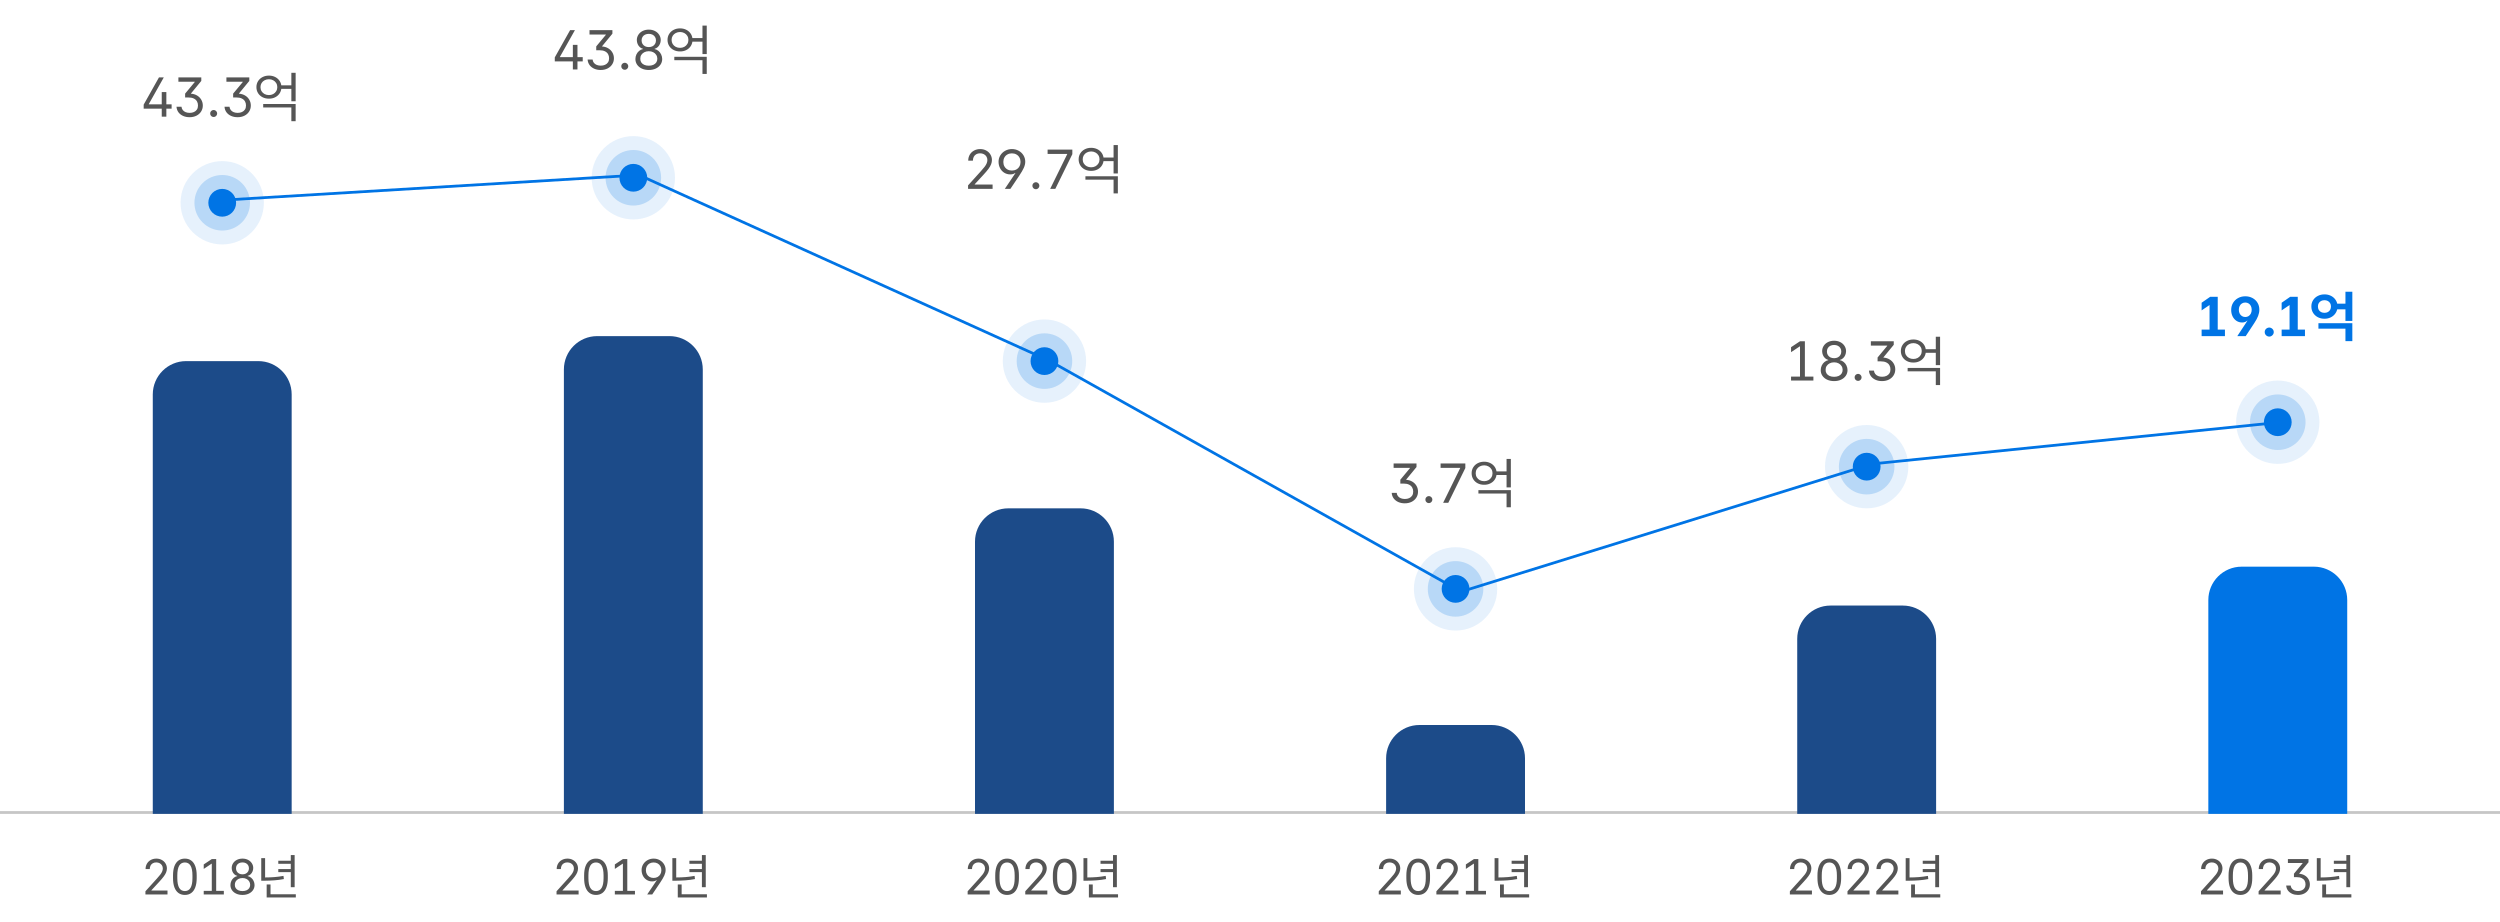 <svg width="900" height="332" viewBox="0 0 900 332" fill="none" xmlns="http://www.w3.org/2000/svg">
<line y1="292.5" x2="900" y2="292.5" stroke="#C6C6C6"/>
<path d="M55 142C55 135.373 60.373 130 67 130H93C99.627 130 105 135.373 105 142V293H55V142Z" fill="#1C4B89"/>
<path d="M51.723 37.664L57.23 27.859H58.969L53.578 37.449V37.566H58.227V33.152H59.887V37.566H61.781V39.109H59.887V42H58.227V39.109H51.723V37.664ZM65.336 38.426C65.382 38.888 65.534 39.285 65.795 39.617C66.062 39.949 66.41 40.203 66.84 40.379C67.269 40.548 67.751 40.633 68.285 40.633C68.858 40.633 69.369 40.532 69.818 40.33C70.274 40.128 70.632 39.829 70.893 39.432C71.153 39.028 71.28 38.543 71.273 37.977C71.28 37.436 71.163 36.951 70.922 36.522C70.688 36.085 70.31 35.737 69.789 35.477C69.268 35.216 68.604 35.086 67.797 35.086H66.644V33.699L70.102 29.539V29.422H64.223V27.859H72.465V29.129L68.773 33.621V33.738C69.574 33.784 70.297 33.999 70.941 34.383C71.586 34.76 72.091 35.265 72.455 35.897C72.826 36.528 73.012 37.228 73.012 37.996C73.012 38.797 72.807 39.516 72.397 40.154C71.993 40.792 71.43 41.294 70.707 41.658C69.984 42.016 69.164 42.195 68.246 42.195C67.406 42.195 66.638 42.046 65.941 41.746C65.245 41.44 64.682 41.004 64.252 40.438C63.829 39.865 63.591 39.194 63.539 38.426H65.336ZM76.918 42.117C76.69 42.117 76.478 42.062 76.283 41.951C76.094 41.834 75.941 41.678 75.824 41.482C75.713 41.287 75.662 41.075 75.668 40.848C75.662 40.626 75.713 40.421 75.824 40.232C75.941 40.037 76.094 39.884 76.283 39.773C76.478 39.656 76.69 39.598 76.918 39.598C77.139 39.598 77.344 39.656 77.533 39.773C77.728 39.884 77.882 40.037 77.992 40.232C78.109 40.421 78.168 40.626 78.168 40.848C78.168 41.075 78.109 41.287 77.992 41.482C77.882 41.678 77.728 41.834 77.533 41.951C77.344 42.062 77.139 42.117 76.918 42.117ZM82.621 38.426C82.667 38.888 82.82 39.285 83.08 39.617C83.347 39.949 83.695 40.203 84.125 40.379C84.555 40.548 85.037 40.633 85.57 40.633C86.143 40.633 86.654 40.532 87.103 40.33C87.559 40.128 87.917 39.829 88.178 39.432C88.438 39.028 88.565 38.543 88.559 37.977C88.565 37.436 88.448 36.951 88.207 36.522C87.973 36.085 87.595 35.737 87.074 35.477C86.553 35.216 85.889 35.086 85.082 35.086H83.93V33.699L87.387 29.539V29.422H81.508V27.859H89.75V29.129L86.059 33.621V33.738C86.859 33.784 87.582 33.999 88.227 34.383C88.871 34.76 89.376 35.265 89.74 35.897C90.111 36.528 90.297 37.228 90.297 37.996C90.297 38.797 90.092 39.516 89.682 40.154C89.278 40.792 88.715 41.294 87.992 41.658C87.269 42.016 86.449 42.195 85.531 42.195C84.691 42.195 83.923 42.046 83.227 41.746C82.53 41.44 81.967 41.004 81.537 40.438C81.114 39.865 80.876 39.194 80.824 38.426H82.621ZM106.43 43.621H104.887V38.68H94.75V37.449H106.43V43.621ZM106.43 36.453H104.887V32H101.264C101.16 32.697 100.902 33.312 100.492 33.846C100.082 34.38 99.558 34.793 98.92 35.086C98.288 35.379 97.588 35.522 96.82 35.516C95.961 35.522 95.189 35.35 94.506 34.998C93.822 34.647 93.285 34.155 92.894 33.523C92.504 32.885 92.309 32.163 92.309 31.355C92.309 30.561 92.504 29.852 92.894 29.227C93.285 28.595 93.822 28.104 94.506 27.752C95.189 27.394 95.961 27.215 96.82 27.215C97.588 27.215 98.288 27.361 98.92 27.654C99.558 27.947 100.082 28.361 100.492 28.895C100.902 29.422 101.16 30.027 101.264 30.711H104.887V26.219H106.43V36.453ZM96.82 28.523C96.247 28.523 95.727 28.647 95.258 28.895C94.796 29.135 94.431 29.471 94.164 29.9C93.904 30.33 93.773 30.815 93.773 31.355C93.773 31.909 93.904 32.404 94.164 32.84C94.431 33.276 94.796 33.618 95.258 33.865C95.727 34.106 96.247 34.227 96.82 34.227C97.38 34.227 97.888 34.106 98.344 33.865C98.806 33.618 99.167 33.276 99.428 32.84C99.695 32.404 99.828 31.909 99.828 31.355C99.828 30.815 99.695 30.33 99.428 29.9C99.167 29.471 98.806 29.135 98.344 28.895C97.888 28.647 97.38 28.523 96.82 28.523Z" fill="#555555"/>
<path d="M52.353 320.857L56.502 316.27C57.029 315.684 57.437 315.203 57.724 314.828C58.011 314.453 58.227 314.09 58.374 313.738C58.526 313.387 58.605 313.018 58.611 312.631C58.605 312.203 58.497 311.825 58.286 311.497C58.081 311.169 57.8 310.917 57.442 310.741C57.085 310.56 56.684 310.469 56.238 310.469C55.77 310.469 55.359 310.568 55.008 310.768C54.662 310.961 54.393 311.239 54.199 311.603C54.012 311.966 53.918 312.385 53.918 312.859H52.406C52.406 312.127 52.573 311.477 52.907 310.908C53.247 310.334 53.713 309.889 54.305 309.572C54.897 309.256 55.559 309.098 56.291 309.098C57.012 309.098 57.659 309.256 58.233 309.572C58.813 309.883 59.265 310.308 59.587 310.847C59.915 311.386 60.082 311.98 60.088 312.631C60.082 313.111 59.994 313.571 59.824 314.011C59.66 314.45 59.379 314.942 58.98 315.487C58.588 316.026 58.025 316.691 57.293 317.482L54.516 320.488V320.594H60.299V322H52.353V320.857ZM66.557 322.176C65.648 322.176 64.875 321.941 64.236 321.473C63.598 321.004 63.111 320.318 62.777 319.416C62.449 318.508 62.285 317.412 62.285 316.129V315.145C62.285 313.855 62.449 312.76 62.777 311.857C63.111 310.955 63.598 310.27 64.236 309.801C64.875 309.332 65.648 309.098 66.557 309.098C67.459 309.098 68.227 309.332 68.859 309.801C69.498 310.27 69.981 310.955 70.31 311.857C70.644 312.76 70.811 313.855 70.811 315.145V316.129C70.811 317.412 70.644 318.508 70.31 319.416C69.981 320.318 69.498 321.004 68.859 321.473C68.227 321.941 67.459 322.176 66.557 322.176ZM66.557 320.787C68.373 320.787 69.281 319.24 69.281 316.146V315.145C69.281 312.039 68.373 310.486 66.557 310.486C65.643 310.486 64.96 310.873 64.509 311.646C64.058 312.42 63.832 313.586 63.832 315.145V316.146C63.832 317.693 64.058 318.854 64.509 319.627C64.96 320.4 65.643 320.787 66.557 320.787ZM77.824 320.717H80.584V322H73.342V320.717H76.242V310.926H76.172L73.342 312.807V311.189L76.242 309.273H77.824V320.717ZM87.299 322.176C86.455 322.176 85.702 322.023 85.04 321.719C84.384 321.414 83.871 320.992 83.502 320.453C83.139 319.914 82.957 319.305 82.957 318.625C82.957 318.098 83.065 317.603 83.282 317.14C83.499 316.677 83.795 316.293 84.17 315.988C84.545 315.678 84.961 315.479 85.418 315.391V315.32C85.014 315.215 84.662 315.024 84.363 314.749C84.064 314.474 83.833 314.14 83.669 313.747C83.505 313.349 83.42 312.924 83.414 312.473C83.42 311.834 83.59 311.26 83.924 310.75C84.258 310.234 84.718 309.83 85.304 309.537C85.895 309.244 86.561 309.098 87.299 309.098C88.025 309.098 88.682 309.244 89.268 309.537C89.853 309.83 90.314 310.234 90.647 310.75C90.987 311.26 91.16 311.834 91.166 312.473C91.16 312.924 91.072 313.349 90.902 313.747C90.738 314.14 90.507 314.474 90.208 314.749C89.909 315.024 89.561 315.215 89.162 315.32V315.391C89.619 315.479 90.035 315.678 90.41 315.988C90.785 316.293 91.081 316.677 91.298 317.14C91.52 317.603 91.635 318.098 91.641 318.625C91.635 319.305 91.447 319.914 91.078 320.453C90.709 320.992 90.196 321.414 89.54 321.719C88.884 322.023 88.137 322.176 87.299 322.176ZM87.299 320.787C87.861 320.787 88.351 320.693 88.767 320.506C89.183 320.318 89.502 320.058 89.725 319.724C89.947 319.384 90.059 318.988 90.059 318.537C90.059 318.068 89.939 317.649 89.698 317.28C89.464 316.905 89.136 316.615 88.714 316.41C88.298 316.199 87.826 316.094 87.299 316.094C86.772 316.094 86.294 316.199 85.866 316.41C85.444 316.621 85.113 316.911 84.873 317.28C84.639 317.649 84.527 318.068 84.539 318.537C84.527 318.982 84.633 319.375 84.856 319.715C85.078 320.055 85.397 320.318 85.814 320.506C86.235 320.693 86.731 320.787 87.299 320.787ZM87.299 314.758C87.744 314.758 88.143 314.67 88.494 314.494C88.852 314.312 89.127 314.058 89.32 313.729C89.519 313.401 89.619 313.023 89.619 312.596C89.619 312.174 89.519 311.802 89.32 311.479C89.127 311.157 88.855 310.908 88.503 310.732C88.151 310.557 87.75 310.469 87.299 310.469C86.836 310.469 86.426 310.557 86.068 310.732C85.717 310.908 85.444 311.157 85.251 311.479C85.058 311.802 84.961 312.174 84.961 312.596C84.961 313.023 85.061 313.401 85.26 313.729C85.459 314.058 85.734 314.312 86.086 314.494C86.443 314.67 86.848 314.758 87.299 314.758ZM106.072 319.381H104.684V313.967H100.184V312.859H104.684V310.979H100.184V309.871H104.684V307.814H106.072V319.381ZM106.494 323.09H96V318.396H97.389V321.93H106.494V323.09ZM95.438 315.883C96.621 315.877 97.737 315.833 98.786 315.751C99.841 315.669 100.928 315.525 102.047 315.32L102.188 316.463C101.004 316.686 99.867 316.838 98.777 316.92C97.693 317.002 96.51 317.049 95.227 317.061H94.049V308.939H95.438V315.883Z" fill="#555555"/>
<path d="M95 73C95 81.284 88.284 88 80 88C71.716 88 65 81.284 65 73C65 64.716 71.716 58 80 58C88.284 58 95 64.716 95 73Z" fill="#0074E5" fill-opacity="0.1"/>
<path d="M90 73C90 78.523 85.523 83 80 83C74.477 83 70 78.523 70 73C70 67.477 74.477 63 80 63C85.523 63 90 67.477 90 73Z" fill="#0074E5" fill-opacity="0.2"/>
<circle cx="80" cy="73" r="5" fill="#0074E5"/>
<path d="M203 133C203 126.373 208.373 121 215 121H241C247.627 121 253 126.373 253 133V293H203V133Z" fill="#1C4B89"/>
<path d="M200.354 320.857L204.502 316.27C205.029 315.684 205.437 315.203 205.724 314.828C206.011 314.453 206.228 314.09 206.374 313.738C206.526 313.387 206.605 313.018 206.611 312.631C206.605 312.203 206.497 311.825 206.286 311.497C206.081 311.169 205.8 310.917 205.442 310.741C205.085 310.56 204.684 310.469 204.238 310.469C203.77 310.469 203.359 310.568 203.008 310.768C202.662 310.961 202.393 311.239 202.199 311.603C202.012 311.966 201.918 312.385 201.918 312.859H200.406C200.406 312.127 200.573 311.477 200.907 310.908C201.247 310.334 201.713 309.889 202.305 309.572C202.896 309.256 203.559 309.098 204.291 309.098C205.012 309.098 205.659 309.256 206.233 309.572C206.813 309.883 207.265 310.308 207.587 310.847C207.915 311.386 208.082 311.98 208.088 312.631C208.082 313.111 207.994 313.571 207.824 314.011C207.66 314.45 207.379 314.942 206.98 315.487C206.588 316.026 206.025 316.691 205.293 317.482L202.516 320.488V320.594H208.299V322H200.354V320.857ZM214.557 322.176C213.648 322.176 212.875 321.941 212.236 321.473C211.598 321.004 211.111 320.318 210.777 319.416C210.449 318.508 210.285 317.412 210.285 316.129V315.145C210.285 313.855 210.449 312.76 210.777 311.857C211.111 310.955 211.598 310.27 212.236 309.801C212.875 309.332 213.648 309.098 214.557 309.098C215.459 309.098 216.227 309.332 216.859 309.801C217.498 310.27 217.981 310.955 218.31 311.857C218.644 312.76 218.811 313.855 218.811 315.145V316.129C218.811 317.412 218.644 318.508 218.31 319.416C217.981 320.318 217.498 321.004 216.859 321.473C216.227 321.941 215.459 322.176 214.557 322.176ZM214.557 320.787C216.373 320.787 217.281 319.24 217.281 316.146V315.145C217.281 312.039 216.373 310.486 214.557 310.486C213.643 310.486 212.96 310.873 212.509 311.646C212.058 312.42 211.832 313.586 211.832 315.145V316.146C211.832 317.693 212.058 318.854 212.509 319.627C212.96 320.4 213.643 320.787 214.557 320.787ZM225.824 320.717H228.584V322H221.342V320.717H224.242V310.926H224.172L221.342 312.807V311.189L224.242 309.273H225.824V320.717ZM235.316 309.098C236.107 309.098 236.831 309.279 237.487 309.643C238.149 310.006 238.671 310.501 239.052 311.128C239.433 311.755 239.623 312.443 239.623 313.193C239.623 313.832 239.465 314.5 239.148 315.197C238.838 315.889 238.346 316.732 237.672 317.729L234.807 322H232.996L236.424 316.902L236.336 316.832C236.195 316.973 235.99 317.087 235.721 317.175C235.451 317.263 235.135 317.307 234.771 317.307C234.045 317.307 233.392 317.125 232.812 316.762C232.231 316.398 231.78 315.903 231.458 315.276C231.136 314.649 230.975 313.955 230.975 313.193C230.975 312.443 231.168 311.755 231.555 311.128C231.941 310.501 232.466 310.006 233.128 309.643C233.79 309.279 234.52 309.098 235.316 309.098ZM235.299 310.486C234.76 310.486 234.279 310.604 233.857 310.838C233.436 311.072 233.107 311.4 232.873 311.822C232.639 312.244 232.521 312.725 232.521 313.264C232.521 313.803 232.639 314.286 232.873 314.714C233.107 315.136 233.436 315.467 233.857 315.707C234.279 315.941 234.76 316.059 235.299 316.059C235.838 316.059 236.318 315.941 236.74 315.707C237.168 315.467 237.499 315.136 237.733 314.714C237.974 314.286 238.094 313.803 238.094 313.264C238.094 312.725 237.974 312.244 237.733 311.822C237.499 311.4 237.168 311.072 236.74 310.838C236.318 310.604 235.838 310.486 235.299 310.486ZM254.072 319.381H252.684V313.967H248.184V312.859H252.684V310.979H248.184V309.871H252.684V307.814H254.072V319.381ZM254.494 323.09H244V318.396H245.389V321.93H254.494V323.09ZM243.438 315.883C244.621 315.877 245.737 315.833 246.786 315.751C247.841 315.669 248.928 315.525 250.047 315.32L250.188 316.463C249.004 316.686 247.867 316.838 246.777 316.92C245.693 317.002 244.51 317.049 243.227 317.061H242.049V308.939H243.438V315.883Z" fill="#555555"/>
<path d="M199.723 20.664L205.23 10.859H206.969L201.578 20.449V20.566H206.227V16.152H207.887V20.566H209.781V22.109H207.887V25H206.227V22.109H199.723V20.664ZM213.336 21.426C213.382 21.888 213.535 22.285 213.795 22.617C214.062 22.949 214.41 23.203 214.84 23.379C215.27 23.548 215.751 23.633 216.285 23.633C216.858 23.633 217.369 23.532 217.818 23.33C218.274 23.128 218.632 22.829 218.893 22.432C219.153 22.028 219.28 21.543 219.273 20.977C219.28 20.436 219.163 19.951 218.922 19.521C218.688 19.085 218.31 18.737 217.789 18.477C217.268 18.216 216.604 18.086 215.797 18.086H214.645V16.699L218.102 12.539V12.422H212.223V10.859H220.465V12.129L216.773 16.621V16.738C217.574 16.784 218.297 16.999 218.941 17.383C219.586 17.76 220.09 18.265 220.455 18.896C220.826 19.528 221.012 20.228 221.012 20.996C221.012 21.797 220.807 22.516 220.396 23.154C219.993 23.792 219.43 24.294 218.707 24.658C217.984 25.016 217.164 25.195 216.246 25.195C215.406 25.195 214.638 25.046 213.941 24.746C213.245 24.44 212.682 24.004 212.252 23.438C211.829 22.865 211.591 22.194 211.539 21.426H213.336ZM224.918 25.117C224.69 25.117 224.479 25.062 224.283 24.951C224.094 24.834 223.941 24.678 223.824 24.482C223.714 24.287 223.661 24.076 223.668 23.848C223.661 23.626 223.714 23.421 223.824 23.232C223.941 23.037 224.094 22.884 224.283 22.773C224.479 22.656 224.69 22.598 224.918 22.598C225.139 22.598 225.344 22.656 225.533 22.773C225.729 22.884 225.882 23.037 225.992 23.232C226.109 23.421 226.168 23.626 226.168 23.848C226.168 24.076 226.109 24.287 225.992 24.482C225.882 24.678 225.729 24.834 225.533 24.951C225.344 25.062 225.139 25.117 224.918 25.117ZM233.57 25.195C232.633 25.195 231.796 25.026 231.061 24.688C230.331 24.349 229.762 23.88 229.352 23.281C228.948 22.682 228.746 22.005 228.746 21.25C228.746 20.664 228.867 20.114 229.107 19.6C229.348 19.085 229.677 18.659 230.094 18.32C230.51 17.975 230.973 17.754 231.48 17.656V17.578C231.031 17.461 230.641 17.249 230.309 16.943C229.977 16.637 229.719 16.266 229.537 15.83C229.355 15.387 229.26 14.915 229.254 14.414C229.26 13.704 229.449 13.066 229.82 12.5C230.191 11.927 230.702 11.478 231.354 11.152C232.011 10.827 232.75 10.664 233.57 10.664C234.378 10.664 235.107 10.827 235.758 11.152C236.409 11.478 236.92 11.927 237.291 12.5C237.669 13.066 237.861 13.704 237.867 14.414C237.861 14.915 237.763 15.387 237.574 15.83C237.392 16.266 237.135 16.637 236.803 16.943C236.471 17.249 236.083 17.461 235.641 17.578V17.656C236.148 17.754 236.611 17.975 237.027 18.32C237.444 18.659 237.773 19.085 238.014 19.6C238.261 20.114 238.388 20.664 238.395 21.25C238.388 22.005 238.18 22.682 237.77 23.281C237.359 23.88 236.79 24.349 236.061 24.688C235.331 25.026 234.501 25.195 233.57 25.195ZM233.57 23.652C234.195 23.652 234.739 23.548 235.201 23.34C235.663 23.131 236.018 22.842 236.266 22.471C236.513 22.093 236.637 21.654 236.637 21.152C236.637 20.631 236.503 20.166 236.236 19.756C235.976 19.339 235.611 19.017 235.143 18.789C234.68 18.555 234.156 18.438 233.57 18.438C232.984 18.438 232.454 18.555 231.979 18.789C231.51 19.023 231.142 19.346 230.875 19.756C230.615 20.166 230.491 20.631 230.504 21.152C230.491 21.647 230.608 22.083 230.855 22.461C231.103 22.838 231.458 23.131 231.92 23.34C232.389 23.548 232.939 23.652 233.57 23.652ZM233.57 16.953C234.065 16.953 234.508 16.855 234.898 16.66C235.296 16.458 235.602 16.175 235.816 15.81C236.038 15.446 236.148 15.026 236.148 14.551C236.148 14.082 236.038 13.669 235.816 13.31C235.602 12.953 235.299 12.676 234.908 12.48C234.518 12.285 234.072 12.188 233.57 12.188C233.056 12.188 232.6 12.285 232.203 12.48C231.812 12.676 231.51 12.953 231.295 13.31C231.08 13.669 230.973 14.082 230.973 14.551C230.973 15.026 231.083 15.446 231.305 15.81C231.526 16.175 231.832 16.458 232.223 16.66C232.62 16.855 233.069 16.953 233.57 16.953ZM254.43 26.621H252.887V21.68H242.75V20.449H254.43V26.621ZM254.43 19.453H252.887V15H249.264C249.16 15.697 248.902 16.312 248.492 16.846C248.082 17.38 247.558 17.793 246.92 18.086C246.288 18.379 245.589 18.522 244.82 18.516C243.961 18.522 243.189 18.35 242.506 17.998C241.822 17.646 241.285 17.155 240.895 16.523C240.504 15.885 240.309 15.163 240.309 14.355C240.309 13.561 240.504 12.852 240.895 12.227C241.285 11.595 241.822 11.104 242.506 10.752C243.189 10.394 243.961 10.215 244.82 10.215C245.589 10.215 246.288 10.361 246.92 10.654C247.558 10.947 248.082 11.361 248.492 11.895C248.902 12.422 249.16 13.027 249.264 13.711H252.887V9.219H254.43V19.453ZM244.82 11.523C244.247 11.523 243.727 11.647 243.258 11.895C242.796 12.135 242.431 12.471 242.164 12.9C241.904 13.33 241.773 13.815 241.773 14.355C241.773 14.909 241.904 15.404 242.164 15.84C242.431 16.276 242.796 16.618 243.258 16.865C243.727 17.106 244.247 17.227 244.82 17.227C245.38 17.227 245.888 17.106 246.344 16.865C246.806 16.618 247.167 16.276 247.428 15.84C247.695 15.404 247.828 14.909 247.828 14.355C247.828 13.815 247.695 13.33 247.428 12.9C247.167 12.471 246.806 12.135 246.344 11.895C245.888 11.647 245.38 11.523 244.82 11.523Z" fill="#555555"/>
<path d="M243 64C243 72.284 236.284 79 228 79C219.716 79 213 72.284 213 64C213 55.716 219.716 49 228 49C236.284 49 243 55.716 243 64Z" fill="#0074E5" fill-opacity="0.1"/>
<circle cx="228" cy="64" r="10" fill="#0074E5" fill-opacity="0.2"/>
<circle cx="228" cy="64" r="5" fill="#0074E5"/>
<path d="M351 195C351 188.373 356.373 183 363 183H389C395.627 183 401 188.373 401 195V293H351V195Z" fill="#1C4B89"/>
<path d="M348.354 320.857L352.502 316.27C353.029 315.684 353.437 315.203 353.724 314.828C354.011 314.453 354.228 314.09 354.374 313.738C354.526 313.387 354.605 313.018 354.611 312.631C354.605 312.203 354.497 311.825 354.286 311.497C354.081 311.169 353.8 310.917 353.442 310.741C353.085 310.56 352.684 310.469 352.238 310.469C351.77 310.469 351.359 310.568 351.008 310.768C350.662 310.961 350.393 311.239 350.199 311.603C350.012 311.966 349.918 312.385 349.918 312.859H348.406C348.406 312.127 348.573 311.477 348.907 310.908C349.247 310.334 349.713 309.889 350.305 309.572C350.896 309.256 351.559 309.098 352.291 309.098C353.012 309.098 353.659 309.256 354.233 309.572C354.813 309.883 355.265 310.308 355.587 310.847C355.915 311.386 356.082 311.98 356.088 312.631C356.082 313.111 355.994 313.571 355.824 314.011C355.66 314.45 355.379 314.942 354.98 315.487C354.588 316.026 354.025 316.691 353.293 317.482L350.516 320.488V320.594H356.299V322H348.354V320.857ZM362.557 322.176C361.648 322.176 360.875 321.941 360.236 321.473C359.598 321.004 359.111 320.318 358.777 319.416C358.449 318.508 358.285 317.412 358.285 316.129V315.145C358.285 313.855 358.449 312.76 358.777 311.857C359.111 310.955 359.598 310.27 360.236 309.801C360.875 309.332 361.648 309.098 362.557 309.098C363.459 309.098 364.227 309.332 364.859 309.801C365.498 310.27 365.981 310.955 366.31 311.857C366.644 312.76 366.811 313.855 366.811 315.145V316.129C366.811 317.412 366.644 318.508 366.31 319.416C365.981 320.318 365.498 321.004 364.859 321.473C364.227 321.941 363.459 322.176 362.557 322.176ZM362.557 320.787C364.373 320.787 365.281 319.24 365.281 316.146V315.145C365.281 312.039 364.373 310.486 362.557 310.486C361.643 310.486 360.96 310.873 360.509 311.646C360.058 312.42 359.832 313.586 359.832 315.145V316.146C359.832 317.693 360.058 318.854 360.509 319.627C360.96 320.4 361.643 320.787 362.557 320.787ZM369.096 320.857L373.244 316.27C373.771 315.684 374.179 315.203 374.466 314.828C374.753 314.453 374.97 314.09 375.116 313.738C375.269 313.387 375.348 313.018 375.354 312.631C375.348 312.203 375.239 311.825 375.028 311.497C374.823 311.169 374.542 310.917 374.185 310.741C373.827 310.56 373.426 310.469 372.98 310.469C372.512 310.469 372.102 310.568 371.75 310.768C371.404 310.961 371.135 311.239 370.941 311.603C370.754 311.966 370.66 312.385 370.66 312.859H369.148C369.148 312.127 369.315 311.477 369.649 310.908C369.989 310.334 370.455 309.889 371.047 309.572C371.639 309.256 372.301 309.098 373.033 309.098C373.754 309.098 374.401 309.256 374.976 309.572C375.556 309.883 376.007 310.308 376.329 310.847C376.657 311.386 376.824 311.98 376.83 312.631C376.824 313.111 376.736 313.571 376.566 314.011C376.402 314.45 376.121 314.942 375.723 315.487C375.33 316.026 374.768 316.691 374.035 317.482L371.258 320.488V320.594H377.041V322H369.096V320.857ZM383.299 322.176C382.391 322.176 381.617 321.941 380.979 321.473C380.34 321.004 379.854 320.318 379.52 319.416C379.191 318.508 379.027 317.412 379.027 316.129V315.145C379.027 313.855 379.191 312.76 379.52 311.857C379.854 310.955 380.34 310.27 380.979 309.801C381.617 309.332 382.391 309.098 383.299 309.098C384.201 309.098 384.969 309.332 385.602 309.801C386.24 310.27 386.724 310.955 387.052 311.857C387.386 312.76 387.553 313.855 387.553 315.145V316.129C387.553 317.412 387.386 318.508 387.052 319.416C386.724 320.318 386.24 321.004 385.602 321.473C384.969 321.941 384.201 322.176 383.299 322.176ZM383.299 320.787C385.115 320.787 386.023 319.24 386.023 316.146V315.145C386.023 312.039 385.115 310.486 383.299 310.486C382.385 310.486 381.702 310.873 381.251 311.646C380.8 312.42 380.574 313.586 380.574 315.145V316.146C380.574 317.693 380.8 318.854 381.251 319.627C381.702 320.4 382.385 320.787 383.299 320.787ZM402.072 319.381H400.684V313.967H396.184V312.859H400.684V310.979H396.184V309.871H400.684V307.814H402.072V319.381ZM402.494 323.09H392V318.396H393.389V321.93H402.494V323.09ZM391.438 315.883C392.621 315.877 393.737 315.833 394.786 315.751C395.841 315.669 396.928 315.525 398.047 315.32L398.188 316.463C397.004 316.686 395.867 316.838 394.777 316.92C393.693 317.002 392.51 317.049 391.227 317.061H390.049V308.939H391.438V315.883Z" fill="#555555"/>
<path d="M348.504 66.731L353.113 61.633C353.699 60.982 354.152 60.448 354.471 60.031C354.79 59.615 355.031 59.211 355.193 58.82C355.363 58.43 355.451 58.02 355.457 57.59C355.451 57.115 355.33 56.695 355.096 56.33C354.868 55.965 354.555 55.685 354.158 55.49C353.761 55.288 353.315 55.188 352.82 55.188C352.299 55.188 351.844 55.298 351.453 55.52C351.069 55.734 350.77 56.044 350.555 56.447C350.346 56.851 350.242 57.316 350.242 57.844H348.562C348.562 57.03 348.748 56.307 349.119 55.676C349.497 55.038 350.014 54.543 350.672 54.191C351.329 53.84 352.065 53.664 352.879 53.664C353.68 53.664 354.399 53.84 355.037 54.191C355.682 54.536 356.183 55.008 356.541 55.607C356.906 56.206 357.091 56.867 357.098 57.59C357.091 58.124 356.993 58.635 356.805 59.123C356.622 59.611 356.31 60.158 355.867 60.764C355.431 61.363 354.806 62.102 353.992 62.98L350.906 66.32V66.438H357.332V68H348.504V66.731ZM364.305 53.664C365.184 53.664 365.988 53.866 366.717 54.27C367.452 54.673 368.032 55.223 368.455 55.92C368.878 56.617 369.09 57.382 369.09 58.215C369.09 58.925 368.914 59.667 368.562 60.441C368.217 61.21 367.671 62.147 366.922 63.254L363.738 68H361.727L365.535 62.336L365.438 62.258C365.281 62.414 365.053 62.541 364.754 62.639C364.454 62.736 364.103 62.785 363.699 62.785C362.892 62.785 362.166 62.583 361.521 62.18C360.877 61.776 360.376 61.226 360.018 60.529C359.66 59.833 359.48 59.061 359.48 58.215C359.48 57.382 359.695 56.617 360.125 55.92C360.555 55.223 361.137 54.673 361.873 54.27C362.609 53.866 363.419 53.664 364.305 53.664ZM364.285 55.207C363.686 55.207 363.152 55.337 362.684 55.598C362.215 55.858 361.85 56.223 361.59 56.691C361.329 57.16 361.199 57.694 361.199 58.293C361.199 58.892 361.329 59.429 361.59 59.904C361.85 60.373 362.215 60.741 362.684 61.008C363.152 61.268 363.686 61.398 364.285 61.398C364.884 61.398 365.418 61.268 365.887 61.008C366.362 60.741 366.73 60.373 366.99 59.904C367.257 59.429 367.391 58.892 367.391 58.293C367.391 57.694 367.257 57.16 366.99 56.691C366.73 56.223 366.362 55.858 365.887 55.598C365.418 55.337 364.884 55.207 364.285 55.207ZM372.918 68.117C372.69 68.117 372.479 68.062 372.283 67.951C372.094 67.834 371.941 67.678 371.824 67.482C371.714 67.287 371.661 67.076 371.668 66.848C371.661 66.626 371.714 66.421 371.824 66.232C371.941 66.037 372.094 65.884 372.283 65.773C372.479 65.656 372.69 65.598 372.918 65.598C373.139 65.598 373.344 65.656 373.533 65.773C373.729 65.884 373.882 66.037 373.992 66.232C374.109 66.421 374.168 66.626 374.168 66.848C374.168 67.076 374.109 67.287 373.992 67.482C373.882 67.678 373.729 67.834 373.533 67.951C373.344 68.062 373.139 68.117 372.918 68.117ZM384.188 55.52V55.422H377.137V53.859H386.043V55.5L379.91 68H378.055L384.188 55.52ZM402.43 69.621H400.887V64.68H390.75V63.449H402.43V69.621ZM402.43 62.453H400.887V58H397.264C397.16 58.697 396.902 59.312 396.492 59.846C396.082 60.38 395.558 60.793 394.92 61.086C394.288 61.379 393.589 61.522 392.82 61.516C391.961 61.522 391.189 61.35 390.506 60.998C389.822 60.647 389.285 60.155 388.895 59.523C388.504 58.885 388.309 58.163 388.309 57.355C388.309 56.561 388.504 55.852 388.895 55.227C389.285 54.595 389.822 54.103 390.506 53.752C391.189 53.394 391.961 53.215 392.82 53.215C393.589 53.215 394.288 53.361 394.92 53.654C395.558 53.947 396.082 54.361 396.492 54.895C396.902 55.422 397.16 56.027 397.264 56.711H400.887V52.219H402.43V62.453ZM392.82 54.523C392.247 54.523 391.727 54.647 391.258 54.895C390.796 55.135 390.431 55.471 390.164 55.9C389.904 56.33 389.773 56.815 389.773 57.355C389.773 57.909 389.904 58.404 390.164 58.84C390.431 59.276 390.796 59.618 391.258 59.865C391.727 60.106 392.247 60.227 392.82 60.227C393.38 60.227 393.888 60.106 394.344 59.865C394.806 59.618 395.167 59.276 395.428 58.84C395.695 58.404 395.828 57.909 395.828 57.355C395.828 56.815 395.695 56.33 395.428 55.9C395.167 55.471 394.806 55.135 394.344 54.895C393.888 54.647 393.38 54.523 392.82 54.523Z" fill="#555555"/>
<path d="M391 130C391 138.284 384.284 145 376 145C367.716 145 361 138.284 361 130C361 121.716 367.716 115 376 115C384.284 115 391 121.716 391 130Z" fill="#0074E5" fill-opacity="0.1"/>
<circle cx="376" cy="130" r="10" fill="#0074E5" fill-opacity="0.2"/>
<circle cx="376" cy="130" r="5" fill="#0074E5"/>
<path d="M499 273C499 266.373 504.373 261 511 261H537C543.627 261 549 266.373 549 273V293H499V273Z" fill="#1C4B89"/>
<path d="M496.354 320.857L500.502 316.27C501.029 315.684 501.437 315.203 501.724 314.828C502.011 314.453 502.228 314.09 502.374 313.738C502.526 313.387 502.605 313.018 502.611 312.631C502.605 312.203 502.497 311.825 502.286 311.497C502.081 311.169 501.8 310.917 501.442 310.741C501.085 310.56 500.684 310.469 500.238 310.469C499.77 310.469 499.359 310.568 499.008 310.768C498.662 310.961 498.393 311.239 498.199 311.603C498.012 311.966 497.918 312.385 497.918 312.859H496.406C496.406 312.127 496.573 311.477 496.907 310.908C497.247 310.334 497.713 309.889 498.305 309.572C498.896 309.256 499.559 309.098 500.291 309.098C501.012 309.098 501.659 309.256 502.233 309.572C502.813 309.883 503.265 310.308 503.587 310.847C503.915 311.386 504.082 311.98 504.088 312.631C504.082 313.111 503.994 313.571 503.824 314.011C503.66 314.45 503.379 314.942 502.98 315.487C502.588 316.026 502.025 316.691 501.293 317.482L498.516 320.488V320.594H504.299V322H496.354V320.857ZM510.557 322.176C509.648 322.176 508.875 321.941 508.236 321.473C507.598 321.004 507.111 320.318 506.777 319.416C506.449 318.508 506.285 317.412 506.285 316.129V315.145C506.285 313.855 506.449 312.76 506.777 311.857C507.111 310.955 507.598 310.27 508.236 309.801C508.875 309.332 509.648 309.098 510.557 309.098C511.459 309.098 512.227 309.332 512.859 309.801C513.498 310.27 513.981 310.955 514.31 311.857C514.644 312.76 514.811 313.855 514.811 315.145V316.129C514.811 317.412 514.644 318.508 514.31 319.416C513.981 320.318 513.498 321.004 512.859 321.473C512.227 321.941 511.459 322.176 510.557 322.176ZM510.557 320.787C512.373 320.787 513.281 319.24 513.281 316.146V315.145C513.281 312.039 512.373 310.486 510.557 310.486C509.643 310.486 508.96 310.873 508.509 311.646C508.058 312.42 507.832 313.586 507.832 315.145V316.146C507.832 317.693 508.058 318.854 508.509 319.627C508.96 320.4 509.643 320.787 510.557 320.787ZM517.096 320.857L521.244 316.27C521.771 315.684 522.179 315.203 522.466 314.828C522.753 314.453 522.97 314.09 523.116 313.738C523.269 313.387 523.348 313.018 523.354 312.631C523.348 312.203 523.239 311.825 523.028 311.497C522.823 311.169 522.542 310.917 522.185 310.741C521.827 310.56 521.426 310.469 520.98 310.469C520.512 310.469 520.102 310.568 519.75 310.768C519.404 310.961 519.135 311.239 518.941 311.603C518.754 311.966 518.66 312.385 518.66 312.859H517.148C517.148 312.127 517.315 311.477 517.649 310.908C517.989 310.334 518.455 309.889 519.047 309.572C519.639 309.256 520.301 309.098 521.033 309.098C521.754 309.098 522.401 309.256 522.976 309.572C523.556 309.883 524.007 310.308 524.329 310.847C524.657 311.386 524.824 311.98 524.83 312.631C524.824 313.111 524.736 313.571 524.566 314.011C524.402 314.45 524.121 314.942 523.723 315.487C523.33 316.026 522.768 316.691 522.035 317.482L519.258 320.488V320.594H525.041V322H517.096V320.857ZM532.195 320.717H534.955V322H527.713V320.717H530.613V310.926H530.543L527.713 312.807V311.189L530.613 309.273H532.195V320.717ZM550.072 319.381H548.684V313.967H544.184V312.859H548.684V310.979H544.184V309.871H548.684V307.814H550.072V319.381ZM550.494 323.09H540V318.396H541.389V321.93H550.494V323.09ZM539.438 315.883C540.621 315.877 541.737 315.833 542.786 315.751C543.841 315.669 544.928 315.525 546.047 315.32L546.188 316.463C545.004 316.686 543.867 316.838 542.777 316.92C541.693 317.002 540.51 317.049 539.227 317.061H538.049V308.939H539.438V315.883Z" fill="#555555"/>
<path d="M502.812 177.426C502.858 177.888 503.011 178.285 503.271 178.617C503.538 178.949 503.887 179.203 504.316 179.379C504.746 179.548 505.228 179.633 505.762 179.633C506.335 179.633 506.846 179.532 507.295 179.33C507.751 179.128 508.109 178.829 508.369 178.432C508.63 178.028 508.757 177.543 508.75 176.977C508.757 176.436 508.639 175.951 508.398 175.521C508.164 175.085 507.786 174.737 507.266 174.477C506.745 174.216 506.081 174.086 505.273 174.086H504.121V172.699L507.578 168.539V168.422H501.699V166.859H509.941V168.129L506.25 172.621V172.738C507.051 172.784 507.773 172.999 508.418 173.383C509.062 173.76 509.567 174.265 509.932 174.896C510.303 175.528 510.488 176.228 510.488 176.996C510.488 177.797 510.283 178.516 509.873 179.154C509.469 179.792 508.906 180.294 508.184 180.658C507.461 181.016 506.641 181.195 505.723 181.195C504.883 181.195 504.115 181.046 503.418 180.746C502.721 180.44 502.158 180.004 501.729 179.438C501.305 178.865 501.068 178.194 501.016 177.426H502.812ZM514.395 181.117C514.167 181.117 513.955 181.062 513.76 180.951C513.571 180.834 513.418 180.678 513.301 180.482C513.19 180.287 513.138 180.076 513.145 179.848C513.138 179.626 513.19 179.421 513.301 179.232C513.418 179.037 513.571 178.884 513.76 178.773C513.955 178.656 514.167 178.598 514.395 178.598C514.616 178.598 514.821 178.656 515.01 178.773C515.205 178.884 515.358 179.037 515.469 179.232C515.586 179.421 515.645 179.626 515.645 179.848C515.645 180.076 515.586 180.287 515.469 180.482C515.358 180.678 515.205 180.834 515.01 180.951C514.821 181.062 514.616 181.117 514.395 181.117ZM525.664 168.52V168.422H518.613V166.859H527.52V168.5L521.387 181H519.531L525.664 168.52ZM543.906 182.621H542.363V177.68H532.227V176.449H543.906V182.621ZM543.906 175.453H542.363V171H538.74C538.636 171.697 538.379 172.312 537.969 172.846C537.559 173.38 537.035 173.793 536.396 174.086C535.765 174.379 535.065 174.522 534.297 174.516C533.438 174.522 532.666 174.35 531.982 173.998C531.299 173.646 530.762 173.155 530.371 172.523C529.98 171.885 529.785 171.163 529.785 170.355C529.785 169.561 529.98 168.852 530.371 168.227C530.762 167.595 531.299 167.104 531.982 166.752C532.666 166.394 533.438 166.215 534.297 166.215C535.065 166.215 535.765 166.361 536.396 166.654C537.035 166.947 537.559 167.361 537.969 167.895C538.379 168.422 538.636 169.027 538.74 169.711H542.363V165.219H543.906V175.453ZM534.297 167.523C533.724 167.523 533.203 167.647 532.734 167.895C532.272 168.135 531.908 168.471 531.641 168.9C531.38 169.33 531.25 169.815 531.25 170.355C531.25 170.909 531.38 171.404 531.641 171.84C531.908 172.276 532.272 172.618 532.734 172.865C533.203 173.106 533.724 173.227 534.297 173.227C534.857 173.227 535.365 173.106 535.82 172.865C536.283 172.618 536.644 172.276 536.904 171.84C537.171 171.404 537.305 170.909 537.305 170.355C537.305 169.815 537.171 169.33 536.904 168.9C536.644 168.471 536.283 168.135 535.82 167.895C535.365 167.647 534.857 167.523 534.297 167.523Z" fill="#555555"/>
<path d="M539 212C539 220.284 532.284 227 524 227C515.716 227 509 220.284 509 212C509 203.716 515.716 197 524 197C532.284 197 539 203.716 539 212Z" fill="#0074E5" fill-opacity="0.1"/>
<circle cx="524" cy="212" r="10" fill="#0074E5" fill-opacity="0.2"/>
<circle cx="524" cy="212" r="5" fill="#0074E5"/>
<path d="M647 230C647 223.373 652.373 218 659 218H685C691.627 218 697 223.373 697 230V293H647V230Z" fill="#1C4B89"/>
<path d="M644.354 320.857L648.502 316.27C649.029 315.684 649.437 315.203 649.724 314.828C650.011 314.453 650.228 314.09 650.374 313.738C650.526 313.387 650.605 313.018 650.611 312.631C650.605 312.203 650.497 311.825 650.286 311.497C650.081 311.169 649.8 310.917 649.442 310.741C649.085 310.56 648.684 310.469 648.238 310.469C647.77 310.469 647.359 310.568 647.008 310.768C646.662 310.961 646.393 311.239 646.199 311.603C646.012 311.966 645.918 312.385 645.918 312.859H644.406C644.406 312.127 644.573 311.477 644.907 310.908C645.247 310.334 645.713 309.889 646.305 309.572C646.896 309.256 647.559 309.098 648.291 309.098C649.012 309.098 649.659 309.256 650.233 309.572C650.813 309.883 651.265 310.308 651.587 310.847C651.915 311.386 652.082 311.98 652.088 312.631C652.082 313.111 651.994 313.571 651.824 314.011C651.66 314.45 651.379 314.942 650.98 315.487C650.588 316.026 650.025 316.691 649.293 317.482L646.516 320.488V320.594H652.299V322H644.354V320.857ZM658.557 322.176C657.648 322.176 656.875 321.941 656.236 321.473C655.598 321.004 655.111 320.318 654.777 319.416C654.449 318.508 654.285 317.412 654.285 316.129V315.145C654.285 313.855 654.449 312.76 654.777 311.857C655.111 310.955 655.598 310.27 656.236 309.801C656.875 309.332 657.648 309.098 658.557 309.098C659.459 309.098 660.227 309.332 660.859 309.801C661.498 310.27 661.981 310.955 662.31 311.857C662.644 312.76 662.811 313.855 662.811 315.145V316.129C662.811 317.412 662.644 318.508 662.31 319.416C661.981 320.318 661.498 321.004 660.859 321.473C660.227 321.941 659.459 322.176 658.557 322.176ZM658.557 320.787C660.373 320.787 661.281 319.24 661.281 316.146V315.145C661.281 312.039 660.373 310.486 658.557 310.486C657.643 310.486 656.96 310.873 656.509 311.646C656.058 312.42 655.832 313.586 655.832 315.145V316.146C655.832 317.693 656.058 318.854 656.509 319.627C656.96 320.4 657.643 320.787 658.557 320.787ZM665.096 320.857L669.244 316.27C669.771 315.684 670.179 315.203 670.466 314.828C670.753 314.453 670.97 314.09 671.116 313.738C671.269 313.387 671.348 313.018 671.354 312.631C671.348 312.203 671.239 311.825 671.028 311.497C670.823 311.169 670.542 310.917 670.185 310.741C669.827 310.56 669.426 310.469 668.98 310.469C668.512 310.469 668.102 310.568 667.75 310.768C667.404 310.961 667.135 311.239 666.941 311.603C666.754 311.966 666.66 312.385 666.66 312.859H665.148C665.148 312.127 665.315 311.477 665.649 310.908C665.989 310.334 666.455 309.889 667.047 309.572C667.639 309.256 668.301 309.098 669.033 309.098C669.754 309.098 670.401 309.256 670.976 309.572C671.556 309.883 672.007 310.308 672.329 310.847C672.657 311.386 672.824 311.98 672.83 312.631C672.824 313.111 672.736 313.571 672.566 314.011C672.402 314.45 672.121 314.942 671.723 315.487C671.33 316.026 670.768 316.691 670.035 317.482L667.258 320.488V320.594H673.041V322H665.096V320.857ZM675.467 320.857L679.615 316.27C680.143 315.684 680.55 315.203 680.837 314.828C681.124 314.453 681.341 314.09 681.487 313.738C681.64 313.387 681.719 313.018 681.725 312.631C681.719 312.203 681.61 311.825 681.399 311.497C681.194 311.169 680.913 310.917 680.556 310.741C680.198 310.56 679.797 310.469 679.352 310.469C678.883 310.469 678.473 310.568 678.121 310.768C677.775 310.961 677.506 311.239 677.312 311.603C677.125 311.966 677.031 312.385 677.031 312.859H675.52C675.52 312.127 675.687 311.477 676.021 310.908C676.36 310.334 676.826 309.889 677.418 309.572C678.01 309.256 678.672 309.098 679.404 309.098C680.125 309.098 680.772 309.256 681.347 309.572C681.927 309.883 682.378 310.308 682.7 310.847C683.028 311.386 683.195 311.98 683.201 312.631C683.195 313.111 683.107 313.571 682.938 314.011C682.773 314.45 682.492 314.942 682.094 315.487C681.701 316.026 681.139 316.691 680.406 317.482L677.629 320.488V320.594H683.412V322H675.467V320.857ZM698.072 319.381H696.684V313.967H692.184V312.859H696.684V310.979H692.184V309.871H696.684V307.814H698.072V319.381ZM698.494 323.09H688V318.396H689.389V321.93H698.494V323.09ZM687.438 315.883C688.621 315.877 689.737 315.833 690.786 315.751C691.841 315.669 692.928 315.525 694.047 315.32L694.188 316.463C693.004 316.686 691.867 316.838 690.777 316.92C689.693 317.002 688.51 317.049 687.227 317.061H686.049V308.939H687.438V315.883Z" fill="#555555"/>
<path d="M649.758 135.574H652.824V137H644.777V135.574H648V124.695H647.922L644.777 126.785V124.988L648 122.859H649.758V135.574ZM660.285 137.195C659.348 137.195 658.511 137.026 657.775 136.688C657.046 136.349 656.477 135.88 656.066 135.281C655.663 134.682 655.461 134.005 655.461 133.25C655.461 132.664 655.581 132.114 655.822 131.6C656.063 131.085 656.392 130.659 656.809 130.32C657.225 129.975 657.688 129.754 658.195 129.656V129.578C657.746 129.461 657.355 129.249 657.023 128.943C656.691 128.637 656.434 128.266 656.252 127.83C656.07 127.387 655.975 126.915 655.969 126.414C655.975 125.704 656.164 125.066 656.535 124.5C656.906 123.927 657.417 123.478 658.068 123.152C658.726 122.827 659.465 122.664 660.285 122.664C661.092 122.664 661.822 122.827 662.473 123.152C663.124 123.478 663.635 123.927 664.006 124.5C664.383 125.066 664.576 125.704 664.582 126.414C664.576 126.915 664.478 127.387 664.289 127.83C664.107 128.266 663.85 128.637 663.518 128.943C663.186 129.249 662.798 129.461 662.355 129.578V129.656C662.863 129.754 663.326 129.975 663.742 130.32C664.159 130.659 664.488 131.085 664.729 131.6C664.976 132.114 665.103 132.664 665.109 133.25C665.103 134.005 664.895 134.682 664.484 135.281C664.074 135.88 663.505 136.349 662.775 136.688C662.046 137.026 661.216 137.195 660.285 137.195ZM660.285 135.652C660.91 135.652 661.454 135.548 661.916 135.34C662.378 135.132 662.733 134.842 662.98 134.471C663.228 134.093 663.352 133.654 663.352 133.152C663.352 132.632 663.218 132.166 662.951 131.756C662.691 131.339 662.326 131.017 661.857 130.789C661.395 130.555 660.871 130.438 660.285 130.438C659.699 130.438 659.169 130.555 658.693 130.789C658.225 131.023 657.857 131.346 657.59 131.756C657.329 132.166 657.206 132.632 657.219 133.152C657.206 133.647 657.323 134.083 657.57 134.461C657.818 134.839 658.173 135.132 658.635 135.34C659.104 135.548 659.654 135.652 660.285 135.652ZM660.285 128.953C660.78 128.953 661.223 128.855 661.613 128.66C662.01 128.458 662.316 128.175 662.531 127.811C662.753 127.446 662.863 127.026 662.863 126.551C662.863 126.082 662.753 125.669 662.531 125.311C662.316 124.952 662.014 124.676 661.623 124.48C661.232 124.285 660.786 124.188 660.285 124.188C659.771 124.188 659.315 124.285 658.918 124.48C658.527 124.676 658.225 124.952 658.01 125.311C657.795 125.669 657.688 126.082 657.688 126.551C657.688 127.026 657.798 127.446 658.02 127.811C658.241 128.175 658.547 128.458 658.938 128.66C659.335 128.855 659.784 128.953 660.285 128.953ZM668.918 137.117C668.69 137.117 668.479 137.062 668.283 136.951C668.094 136.834 667.941 136.678 667.824 136.482C667.714 136.287 667.661 136.076 667.668 135.848C667.661 135.626 667.714 135.421 667.824 135.232C667.941 135.037 668.094 134.884 668.283 134.773C668.479 134.656 668.69 134.598 668.918 134.598C669.139 134.598 669.344 134.656 669.533 134.773C669.729 134.884 669.882 135.037 669.992 135.232C670.109 135.421 670.168 135.626 670.168 135.848C670.168 136.076 670.109 136.287 669.992 136.482C669.882 136.678 669.729 136.834 669.533 136.951C669.344 137.062 669.139 137.117 668.918 137.117ZM674.621 133.426C674.667 133.888 674.82 134.285 675.08 134.617C675.347 134.949 675.695 135.203 676.125 135.379C676.555 135.548 677.036 135.633 677.57 135.633C678.143 135.633 678.654 135.532 679.104 135.33C679.559 135.128 679.917 134.829 680.178 134.432C680.438 134.028 680.565 133.543 680.559 132.977C680.565 132.436 680.448 131.951 680.207 131.521C679.973 131.085 679.595 130.737 679.074 130.477C678.553 130.216 677.889 130.086 677.082 130.086H675.93V128.699L679.387 124.539V124.422H673.508V122.859H681.75V124.129L678.059 128.621V128.738C678.859 128.784 679.582 128.999 680.227 129.383C680.871 129.76 681.376 130.265 681.74 130.896C682.111 131.528 682.297 132.228 682.297 132.996C682.297 133.797 682.092 134.516 681.682 135.154C681.278 135.792 680.715 136.294 679.992 136.658C679.27 137.016 678.449 137.195 677.531 137.195C676.691 137.195 675.923 137.046 675.227 136.746C674.53 136.44 673.967 136.004 673.537 135.438C673.114 134.865 672.876 134.194 672.824 133.426H674.621ZM698.43 138.621H696.887V133.68H686.75V132.449H698.43V138.621ZM698.43 131.453H696.887V127H693.264C693.16 127.697 692.902 128.312 692.492 128.846C692.082 129.38 691.558 129.793 690.92 130.086C690.288 130.379 689.589 130.522 688.82 130.516C687.961 130.522 687.189 130.35 686.506 129.998C685.822 129.646 685.285 129.155 684.895 128.523C684.504 127.885 684.309 127.163 684.309 126.355C684.309 125.561 684.504 124.852 684.895 124.227C685.285 123.595 685.822 123.104 686.506 122.752C687.189 122.394 687.961 122.215 688.82 122.215C689.589 122.215 690.288 122.361 690.92 122.654C691.558 122.947 692.082 123.361 692.492 123.895C692.902 124.422 693.16 125.027 693.264 125.711H696.887V121.219H698.43V131.453ZM688.82 123.523C688.247 123.523 687.727 123.647 687.258 123.895C686.796 124.135 686.431 124.471 686.164 124.9C685.904 125.33 685.773 125.815 685.773 126.355C685.773 126.909 685.904 127.404 686.164 127.84C686.431 128.276 686.796 128.618 687.258 128.865C687.727 129.106 688.247 129.227 688.82 129.227C689.38 129.227 689.888 129.106 690.344 128.865C690.806 128.618 691.167 128.276 691.428 127.84C691.695 127.404 691.828 126.909 691.828 126.355C691.828 125.815 691.695 125.33 691.428 124.9C691.167 124.471 690.806 124.135 690.344 123.895C689.888 123.647 689.38 123.523 688.82 123.523Z" fill="#555555"/>
<path d="M687 168C687 176.284 680.284 183 672 183C663.716 183 657 176.284 657 168C657 159.716 663.716 153 672 153C680.284 153 687 159.716 687 168Z" fill="#0074E5" fill-opacity="0.1"/>
<circle cx="672" cy="168" r="10" fill="#0074E5" fill-opacity="0.2"/>
<circle cx="672" cy="168" r="5" fill="#0074E5"/>
<path d="M795 216C795 209.373 800.373 204 807 204H833C839.627 204 845 209.373 845 216V293H795V216Z" fill="#0074E5"/>
<path d="M792.354 320.857L796.502 316.27C797.029 315.684 797.437 315.203 797.724 314.828C798.011 314.453 798.228 314.09 798.374 313.738C798.526 313.387 798.605 313.018 798.611 312.631C798.605 312.203 798.497 311.825 798.286 311.497C798.081 311.169 797.8 310.917 797.442 310.741C797.085 310.56 796.684 310.469 796.238 310.469C795.77 310.469 795.359 310.568 795.008 310.768C794.662 310.961 794.393 311.239 794.199 311.603C794.012 311.966 793.918 312.385 793.918 312.859H792.406C792.406 312.127 792.573 311.477 792.907 310.908C793.247 310.334 793.713 309.889 794.305 309.572C794.896 309.256 795.559 309.098 796.291 309.098C797.012 309.098 797.659 309.256 798.233 309.572C798.813 309.883 799.265 310.308 799.587 310.847C799.915 311.386 800.082 311.98 800.088 312.631C800.082 313.111 799.994 313.571 799.824 314.011C799.66 314.45 799.379 314.942 798.98 315.487C798.588 316.026 798.025 316.691 797.293 317.482L794.516 320.488V320.594H800.299V322H792.354V320.857ZM806.557 322.176C805.648 322.176 804.875 321.941 804.236 321.473C803.598 321.004 803.111 320.318 802.777 319.416C802.449 318.508 802.285 317.412 802.285 316.129V315.145C802.285 313.855 802.449 312.76 802.777 311.857C803.111 310.955 803.598 310.27 804.236 309.801C804.875 309.332 805.648 309.098 806.557 309.098C807.459 309.098 808.227 309.332 808.859 309.801C809.498 310.27 809.981 310.955 810.31 311.857C810.644 312.76 810.811 313.855 810.811 315.145V316.129C810.811 317.412 810.644 318.508 810.31 319.416C809.981 320.318 809.498 321.004 808.859 321.473C808.227 321.941 807.459 322.176 806.557 322.176ZM806.557 320.787C808.373 320.787 809.281 319.24 809.281 316.146V315.145C809.281 312.039 808.373 310.486 806.557 310.486C805.643 310.486 804.96 310.873 804.509 311.646C804.058 312.42 803.832 313.586 803.832 315.145V316.146C803.832 317.693 804.058 318.854 804.509 319.627C804.96 320.4 805.643 320.787 806.557 320.787ZM813.096 320.857L817.244 316.27C817.771 315.684 818.179 315.203 818.466 314.828C818.753 314.453 818.97 314.09 819.116 313.738C819.269 313.387 819.348 313.018 819.354 312.631C819.348 312.203 819.239 311.825 819.028 311.497C818.823 311.169 818.542 310.917 818.185 310.741C817.827 310.56 817.426 310.469 816.98 310.469C816.512 310.469 816.102 310.568 815.75 310.768C815.404 310.961 815.135 311.239 814.941 311.603C814.754 311.966 814.66 312.385 814.66 312.859H813.148C813.148 312.127 813.315 311.477 813.649 310.908C813.989 310.334 814.455 309.889 815.047 309.572C815.639 309.256 816.301 309.098 817.033 309.098C817.754 309.098 818.401 309.256 818.976 309.572C819.556 309.883 820.007 310.308 820.329 310.847C820.657 311.386 820.824 311.98 820.83 312.631C820.824 313.111 820.736 313.571 820.566 314.011C820.402 314.45 820.121 314.942 819.723 315.487C819.33 316.026 818.768 316.691 818.035 317.482L815.258 320.488V320.594H821.041V322H813.096V320.857ZM824.645 318.783C824.686 319.199 824.823 319.557 825.058 319.855C825.298 320.154 825.611 320.383 825.998 320.541C826.385 320.693 826.818 320.77 827.299 320.77C827.814 320.77 828.274 320.679 828.679 320.497C829.089 320.315 829.411 320.046 829.646 319.688C829.88 319.325 829.994 318.889 829.988 318.379C829.994 317.893 829.889 317.456 829.672 317.069C829.461 316.677 829.121 316.363 828.652 316.129C828.184 315.895 827.586 315.777 826.859 315.777H825.822V314.529L828.934 310.785V310.68H823.643V309.273H831.061V310.416L827.738 314.459V314.564C828.459 314.605 829.109 314.799 829.689 315.145C830.27 315.484 830.724 315.938 831.052 316.507C831.386 317.075 831.553 317.705 831.553 318.396C831.553 319.117 831.368 319.765 830.999 320.339C830.636 320.913 830.129 321.364 829.479 321.692C828.828 322.015 828.09 322.176 827.264 322.176C826.508 322.176 825.816 322.041 825.189 321.771C824.562 321.496 824.056 321.104 823.669 320.594C823.288 320.078 823.074 319.475 823.027 318.783H824.645ZM846.072 319.381H844.684V313.967H840.184V312.859H844.684V310.979H840.184V309.871H844.684V307.814H846.072V319.381ZM846.494 323.09H836V318.396H837.389V321.93H846.494V323.09ZM835.438 315.883C836.621 315.877 837.737 315.833 838.786 315.751C839.841 315.669 840.928 315.525 842.047 315.32L842.188 316.463C841.004 316.686 839.867 316.838 838.777 316.92C837.693 317.002 836.51 317.049 835.227 317.061H834.049V308.939H835.438V315.883Z" fill="#555555"/>
<path d="M798.383 118.656H800.98V121H792.582V118.656H795.434V109.809L792.582 111.742V108.988L795.648 106.859H798.383V118.656ZM808.305 106.664C809.262 106.664 810.124 106.872 810.893 107.289C811.667 107.699 812.273 108.272 812.709 109.008C813.145 109.737 813.363 110.557 813.363 111.469C813.363 112.23 813.217 112.989 812.924 113.744C812.637 114.499 812.185 115.342 811.566 116.273L808.461 121H805.434L809.057 115.482L808.979 115.424C808.809 115.606 808.572 115.766 808.266 115.902C807.966 116.033 807.608 116.098 807.191 116.098C806.43 116.098 805.746 115.902 805.141 115.512C804.542 115.121 804.073 114.584 803.734 113.9C803.396 113.217 803.227 112.445 803.227 111.586C803.227 110.655 803.445 109.815 803.881 109.066C804.324 108.318 804.929 107.732 805.697 107.309C806.472 106.879 807.341 106.664 808.305 106.664ZM808.305 108.91C807.855 108.91 807.452 109.021 807.094 109.242C806.742 109.457 806.469 109.763 806.273 110.16C806.078 110.551 805.98 111 805.98 111.508C805.98 112.016 806.078 112.468 806.273 112.865C806.475 113.262 806.752 113.572 807.104 113.793C807.455 114.014 807.855 114.125 808.305 114.125C808.747 114.125 809.145 114.014 809.496 113.793C809.848 113.565 810.121 113.253 810.316 112.855C810.512 112.458 810.609 112.009 810.609 111.508C810.609 111 810.512 110.551 810.316 110.16C810.121 109.763 809.848 109.457 809.496 109.242C809.145 109.021 808.747 108.91 808.305 108.91ZM816.938 121.176C816.638 121.176 816.361 121.101 816.107 120.951C815.854 120.801 815.652 120.603 815.502 120.355C815.359 120.102 815.29 119.828 815.297 119.535C815.29 119.242 815.359 118.972 815.502 118.725C815.652 118.477 815.854 118.282 816.107 118.139C816.361 117.989 816.638 117.914 816.938 117.914C817.217 117.914 817.481 117.989 817.729 118.139C817.982 118.282 818.184 118.477 818.334 118.725C818.484 118.972 818.559 119.242 818.559 119.535C818.559 119.828 818.484 120.102 818.334 120.355C818.184 120.603 817.982 120.801 817.729 120.951C817.481 121.101 817.217 121.176 816.938 121.176ZM827.191 118.656H829.789V121H821.391V118.656H824.242V109.809L821.391 111.742V108.988L824.457 106.859H827.191V118.656ZM846.84 122.816H844.359V118.324H834.633V116.352H846.84V122.816ZM846.84 115.531H844.359V111.371H841.391C841.234 112.035 840.938 112.624 840.502 113.139C840.072 113.646 839.538 114.044 838.9 114.33C838.262 114.61 837.569 114.75 836.82 114.75C835.928 114.75 835.121 114.561 834.398 114.184C833.676 113.799 833.109 113.272 832.699 112.602C832.289 111.924 832.087 111.163 832.094 110.316C832.087 109.49 832.289 108.747 832.699 108.09C833.116 107.426 833.686 106.908 834.408 106.537C835.131 106.16 835.935 105.974 836.82 105.98C837.576 105.974 838.272 106.111 838.91 106.391C839.555 106.671 840.092 107.064 840.521 107.572C840.958 108.08 841.251 108.663 841.4 109.32H844.359V105.023H846.84V115.531ZM836.82 108.07C836.371 108.07 835.964 108.161 835.6 108.344C835.242 108.526 834.958 108.79 834.75 109.135C834.548 109.473 834.451 109.867 834.457 110.316C834.451 110.792 834.548 111.205 834.75 111.557C834.958 111.902 835.242 112.165 835.6 112.348C835.958 112.53 836.365 112.621 836.82 112.621C837.263 112.621 837.66 112.53 838.012 112.348C838.363 112.165 838.64 111.902 838.842 111.557C839.044 111.205 839.145 110.792 839.145 110.316C839.145 109.867 839.044 109.473 838.842 109.135C838.64 108.79 838.36 108.526 838.002 108.344C837.65 108.161 837.257 108.07 836.82 108.07Z" fill="#0074E5"/>
<circle cx="820" cy="152" r="5" fill="#0074E5"/>
<circle cx="820" cy="152" r="10" fill="#0074E5" fill-opacity="0.2"/>
<path d="M835 152C835 160.284 828.284 167 820 167C811.716 167 805 160.284 805 152C805 143.716 811.716 137 820 137C828.284 137 835 143.716 835 152Z" fill="#0074E5" fill-opacity="0.1"/>
<path d="M81 72L230 63L378 130L526 213L674 167L821 152" stroke="#0074E5"/>
</svg>
